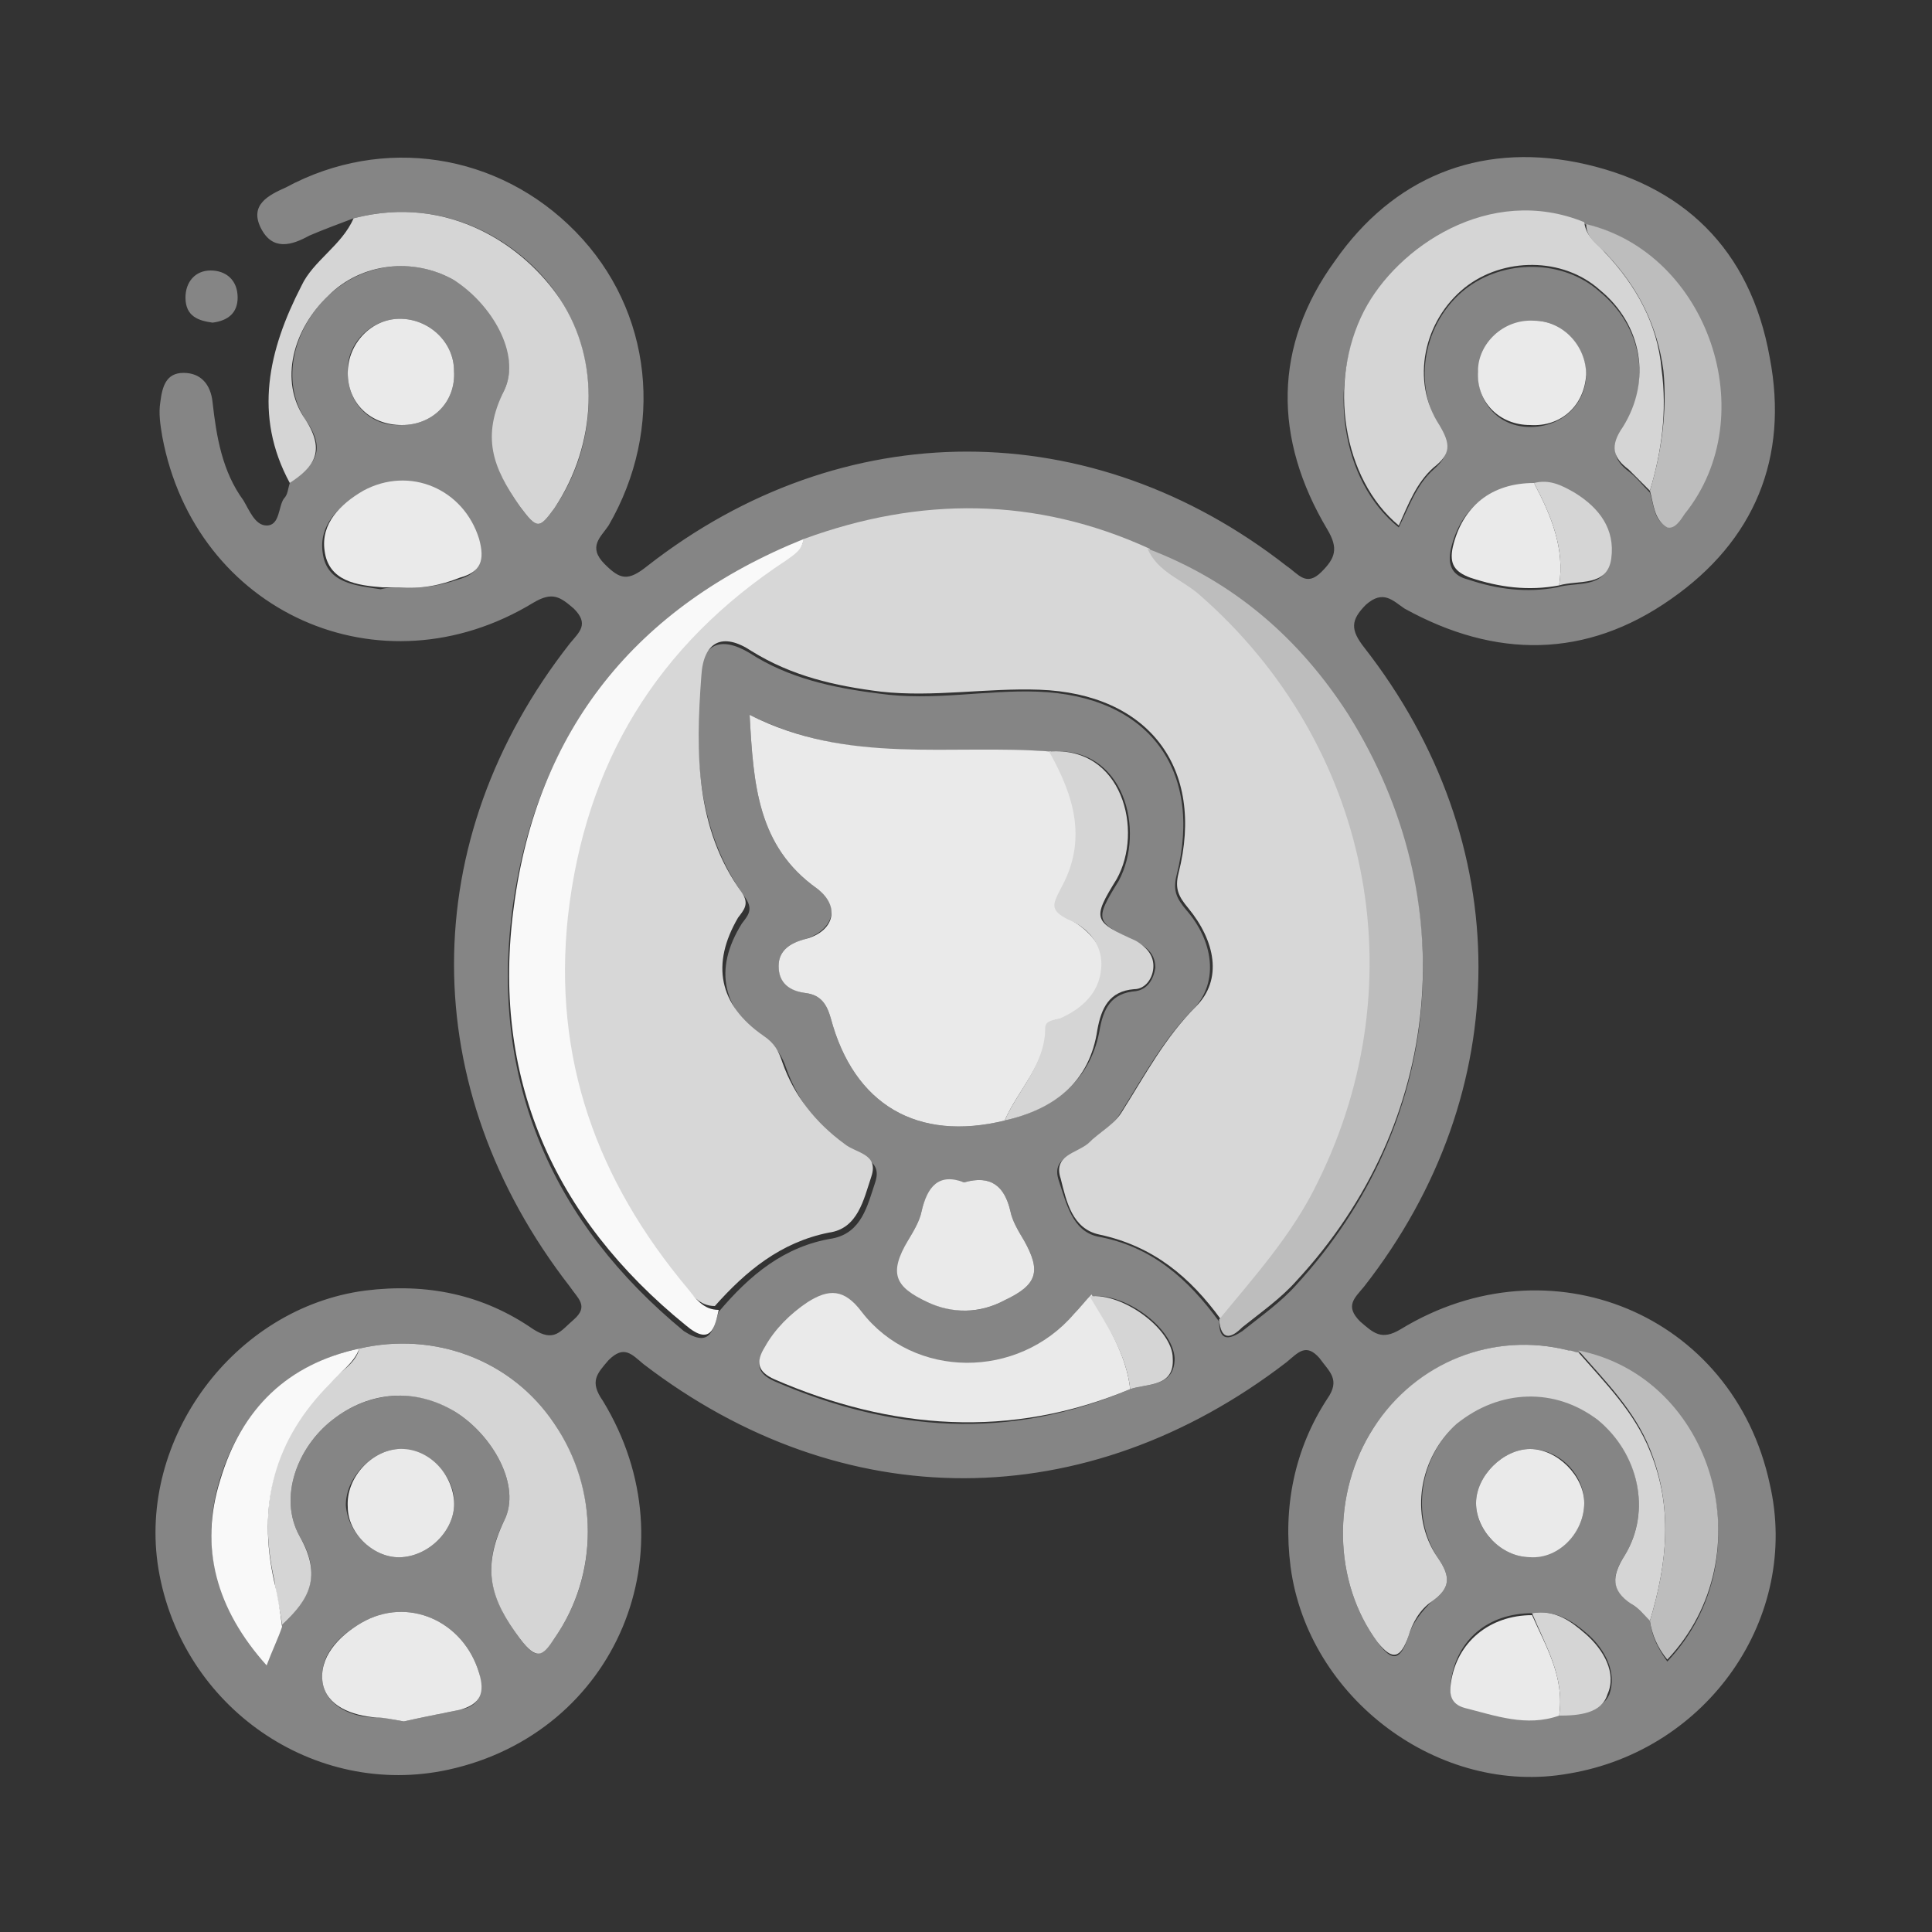 <?xml version="1.0" encoding="UTF-8"?>
<!-- Generator: Adobe Illustrator 27.9.0, SVG Export Plug-In . SVG Version: 6.00 Build 0)  -->
<svg xmlns="http://www.w3.org/2000/svg" xmlns:xlink="http://www.w3.org/1999/xlink" version="1.1" id="Camada_1" x="0px" y="0px" viewBox="0 0 100 100" style="enable-background:new 0 0 100 100;" xml:space="preserve">
<rect x="0" y="0" width="100" height="100" fill="#333333" stroke="none"/>
<style type="text/css">
	.st0{fill:#EDEDED;}
	.st1{fill:#D6D6D6;}
	.st2{fill:#D8D8D8;}
	.st3{fill:#BFBFBF;}
	.st4{fill:#A7A7A7;}
	.st5{fill:#C0C0C0;}
	.st6{fill:#FFFFFF;}
	.st7{fill:#838383;}
	.st8{fill:#E7E7E7;}
	.st9{fill:#868686;}
	.st10{fill:#EBEBEB;}
	.st11{fill:#D0D0D0;}
	.st12{fill:#D4D4D4;}
	.st13{fill:#BCBCBC;}
	.st14{fill:#EAEAEA;}
	.st15{fill:#BDBDBD;}
	.st16{fill:#F9F9F9;}
	.st17{fill:#A5A5A5;}
	.st18{fill:#858585;}
	.st19{fill:#D5D5D5;}
	.st20{fill:#D7D7D7;}
	.st21{fill:#BEBEBE;}
	.st22{fill:#A6A6A6;}
	.st23{fill:#D3D3D3;}
	.st24{fill:#FCFCFC;}
	.st25{fill:#888888;}
	.st26{fill:#FDFDFD;}
	.st27{fill:#898989;}
</style>
<g>
	<path class="st18" d="M18.3,11.3c-0.8,0.3-1.6,0.6-2.3,0.9c-0.9,0.5-1.9,0.8-2.5-0.4c-0.6-1.2,0.4-1.7,1.3-2.1c5-2.7,11-1.8,15,2.3   c4,4.1,4.6,10.2,1.7,15.2c-0.4,0.6-1.1,1.1-0.2,2c0.8,0.8,1.2,0.9,2.2,0.1c10.1-7.9,23-7.9,33.1,0c0.6,0.4,1,1.1,1.8,0.3   c0.7-0.7,0.9-1.2,0.3-2.2c-2.8-4.7-2.8-9.5,0.4-13.9c3-4.3,7.4-6.1,12.5-5.1c5.5,1.1,9,4.5,10,10.1c1,5.2-0.8,9.5-5.1,12.5   c-4.4,3.1-9.1,3.1-13.8,0.5c-0.6-0.4-1.1-1-2-0.2c-0.8,0.8-0.8,1.3-0.1,2.2c7.9,10.1,7.9,23,0,33.1c-0.5,0.6-1,1-0.2,1.8   c0.7,0.6,1.1,1,2.1,0.4c7.7-4.7,17.2-0.8,19.1,8c1.6,6.9-3.2,13.8-10.4,15c-6.7,1.2-13.5-3.9-14.4-10.7c-0.4-3.1,0.2-6.1,1.9-8.7   c0.7-1,0.1-1.4-0.4-2.1c-0.7-0.8-1.1-0.3-1.7,0.2c-10.4,8-23,8-33.3,0.1c-0.6-0.5-1-1-1.8-0.2c-0.6,0.7-1,1.1-0.3,2.1   c4.7,7.7,0.7,17.2-8,19.1c-6.9,1.5-13.8-3.2-15-10.4c-1.1-6.7,3.9-13.5,10.7-14.4c3.2-0.4,6.1,0.2,8.7,2c1.1,0.7,1.4,0.1,2.1-0.5   c0.8-0.7,0.2-1.1-0.2-1.7c-8-10.3-8-23.1,0-33.3c0.5-0.6,1-1,0.2-1.8c-0.7-0.6-1.1-0.9-2.1-0.3c-7.9,4.8-17.5,0.5-19.2-8.6   c-0.1-0.6-0.2-1.2-0.1-1.8c0.1-0.8,0.3-1.5,1.2-1.5c0.9,0,1.4,0.6,1.5,1.5c0.2,1.8,0.5,3.6,1.6,5.1c0.3,0.5,0.6,1.3,1.2,1.3   c0.7,0,0.6-1,0.9-1.4c0.2-0.2,0.2-0.5,0.3-0.8c1.2-0.9,2-1.6,0.8-3.3c-1.3-2-0.6-4.7,1.2-6.4c1.8-1.7,4.4-2,6.5-0.8   c2,1.1,3.5,3.8,2.6,5.7c-1.1,2.4-0.6,4,0.8,6c0.9,1.2,1,1.2,1.8,0.1c2.2-3.2,2.4-7.5,0.3-10.8C27.3,12.8,23.3,10,18.3,11.3z    M79.3,25.1c-2.2,0-3.7,1.2-4.2,3.3c-0.2,0.9,0.1,1.4,0.9,1.6c1.5,0.5,3,0.7,4.6,0.4c1-0.3,2.5,0.1,2.7-1.4   c0.2-1.5-0.6-2.7-1.9-3.4C80.8,25.2,80.1,24.9,79.3,25.1z M79.3,83.5c-2.3,0-3.9,1.4-4.2,3.5c-0.1,0.7,0,1.1,0.7,1.3   c1.6,0.5,3.2,1.1,4.9,0.4c1,0,2.2-0.1,2.6-1c0.4-1.1-0.2-2.3-1.1-3.1C81.4,83.9,80.5,83.3,79.3,83.5z M58.5,71.9   c0.9-0.3,2.3-0.1,2.3-1.6c-0.1-1.6-2.6-3.4-4.3-3.2c-0.3,0.3-0.6,0.7-0.9,1c-2.9,3.4-8.3,3.4-11-0.1c-0.9-1.2-1.7-1.1-2.8-0.5   c-0.9,0.6-1.6,1.3-2.2,2.3c-0.5,0.8-0.4,1.3,0.5,1.7C46.1,74.1,52.2,74.6,58.5,71.9z M18.6,69.8c-3.7,0.8-6.1,3.2-7.2,6.7   c-1.1,3.5-0.2,6.7,2.4,9.6c0.3-0.8,0.6-1.4,0.8-2c1.4-1.3,2.1-2.6,0.9-4.6c-1.1-2-0.1-4.6,1.7-6c1.9-1.5,4.4-1.7,6.4-0.4   c1.9,1.2,3.4,3.8,2.5,5.6c-1.2,2.4-0.7,4.1,0.8,6.1c0.9,1.2,1.1,0.9,1.8,0c2.3-3.3,2.3-7.6,0-11.1C26.5,70.4,22.5,68.9,18.6,69.8z    M85.4,83.9c0.1,0.8,0.4,1.4,0.9,2.1c5.1-5.4,2.4-14.6-4.6-16c-0.2,0-0.3,0-0.5-0.1c-3.9-1-7.8,0.6-10.1,4c-2.2,3.4-2.1,8,0.2,11.1   c0.8,1.1,1.2,0.9,1.6-0.3c0.2-0.7,0.7-1.3,1.2-1.8c1-0.7,1-1.3,0.3-2.3c-1.4-2.2-0.9-5.2,1-6.9c2.1-1.9,5.1-2,7.3-0.2   c2.1,1.6,2.8,4.7,1.4,7c-0.7,1.1-0.7,1.7,0.3,2.5C84.8,83.2,85.1,83.6,85.4,83.9z M82,11.6c-4.9-1.9-9.7,1.3-11.4,4.6   c-1.9,3.7-1.2,8.7,1.8,11.1c0.5-1,0.9-2.2,1.8-3c0.8-0.7,0.9-1.3,0.3-2.2c-1.4-2.3-0.8-5.4,1.3-7.1c2-1.6,5.1-1.6,7,0.1   c2.2,1.8,2.7,4.7,1.2,7.1c-0.6,1-0.5,1.6,0.3,2.2c0.4,0.3,0.7,0.7,1.1,1.1c0.2,0.6,0.2,1.4,0.8,1.7c0.3,0.2,0.6-0.4,0.9-0.7   C91.2,21.5,88.3,13,82,11.6z M54.4,38.9c-5.2-0.3-10.4,0.7-15.6-1.9c0.2,3.6,0.4,6.8,3.5,9c1.2,0.8,0.9,2.1-0.6,2.6   c-0.8,0.2-1.4,0.6-1.4,1.4c0,0.8,0.6,1.3,1.4,1.4c0.8,0.1,1.1,0.6,1.3,1.3c1.2,4.5,4.5,6.4,9,5.3c2.5-0.6,4.4-2,4.9-4.6   c0.2-1.2,0.6-2,1.9-2.1c0.6-0.1,0.9-0.6,1-1.2c0-0.6-0.3-1-0.9-1.3c-2.2-1.1-2.3-1.1-1-3.2C59.3,43,58.2,38.6,54.4,38.9z    M37.2,67.9c1.6-1.9,3.4-3.4,5.9-3.8c1.5-0.3,1.8-1.7,2.2-2.9c0.4-1.2-0.8-1.3-1.4-1.7c-1.5-1.1-2.6-2.5-3.2-4.2   c-0.2-0.6-0.5-1.1-1-1.4c-2.3-1.6-2.8-3.7-1.3-6.1c0.3-0.4,0.6-0.7,0.2-1.3C36,42.9,36,39,36.2,35.1c0.1-1.8,1.1-2.2,2.6-1.3   c2,1.3,4.3,1.8,6.7,2.1c2.8,0.4,5.5-0.2,8.2-0.1c5.7,0.2,8.6,4,7.2,9.5c-0.2,0.8,0,1.2,0.5,1.8c1.4,1.6,1.7,3.7,0.4,5.1   c-1.6,1.6-2.6,3.5-3.8,5.4c-0.4,0.7-1.2,1.1-1.8,1.7c-0.6,0.5-1.8,0.6-1.4,1.8c0.4,1.2,0.7,2.6,2,2.9c2.8,0.5,4.7,2.2,6.3,4.4   c0,1.1,0.6,0.9,1.2,0.5c1-0.8,2-1.5,2.8-2.4c7.6-8.3,8.7-19.8,2.7-29.3c-2.5-4-5.9-7-10.4-8.6c-5.9-2.7-11.8-2.8-17.9-0.5   c-8.7,3.5-13.8,9.9-15,19.1c-1.1,8.8,2.1,16.1,8.9,21.7C36.8,69.8,36.9,68.8,37.2,67.9z M49.9,61.2c-1.4-0.4-1.9,0.3-2.2,1.5   c-0.1,0.5-0.4,1-0.7,1.5c-0.9,1.7-0.7,2.4,1,3.2c1.4,0.6,2.7,0.6,4-0.1c1.7-0.8,1.9-1.5,1-3.1c-0.3-0.5-0.6-1-0.7-1.5   C52,61.4,51.3,60.8,49.9,61.2z M20.9,89.1c0.9-0.2,1.9-0.4,2.9-0.6c1.1-0.2,1.2-0.9,1-1.9c-0.8-2.7-3.7-4-6.1-2.6   c-1.2,0.7-2.2,1.7-2,3.1c0.2,1.2,1.5,1.8,2.8,1.8C20,88.9,20.3,89,20.9,89.1z M20.6,30.4c1.2,0.1,2.2-0.1,3.1-0.4   c1.1-0.3,1.3-0.9,1-2c-0.8-2.6-3.7-3.9-6-2.5c-1.2,0.7-2.2,1.7-2,3.1c0.2,1.6,1.7,1.7,3,1.9C20.1,30.4,20.4,30.4,20.6,30.4z    M20.6,75c-1.4,0.1-2.7,1.5-2.7,2.9c0.1,1.5,1.5,2.8,2.9,2.7c1.5-0.1,2.8-1.5,2.7-2.9C23.5,76.3,22.1,75,20.6,75z M79.2,80.6   c1.5,0,2.8-1.3,2.8-2.8c0-1.5-1.3-2.8-2.8-2.8c-1.4,0-2.8,1.4-2.8,2.8C76.4,79.3,77.8,80.6,79.2,80.6z M20.8,22   c1.6,0,2.8-1.2,2.7-2.8c0-1.5-1.3-2.7-2.8-2.7c-1.5,0-2.8,1.3-2.7,2.8C18,20.9,19.2,22.1,20.8,22z M79.4,16.6   c-1.5,0-2.8,1.2-2.9,2.7c0,1.6,1.1,2.8,2.7,2.8c1.6,0,2.8-1.1,2.9-2.6C82.1,17.9,80.9,16.6,79.4,16.6z"></path>
	<path class="st19" d="M18.3,11.3c5-1.3,8.9,1.5,10.7,4.2c2.1,3.2,1.9,7.5-0.3,10.8c-0.8,1.1-0.9,1.1-1.8-0.1c-1.4-2-2-3.6-0.8-6   c0.9-1.9-0.7-4.5-2.6-5.7c-2.1-1.2-4.8-0.9-6.5,0.8c-1.8,1.7-2.6,4.4-1.2,6.4c1.1,1.7,0.4,2.5-0.8,3.3c-1.9-3.5-1.1-6.9,0.6-10.2   C16.2,13.5,17.7,12.7,18.3,11.3z"></path>
	<path class="st18" d="M11,16.7c-0.7-0.1-1.4-0.3-1.4-1.3c0-0.8,0.5-1.4,1.3-1.4c0.8,0,1.4,0.5,1.4,1.4C12.3,16.2,11.8,16.6,11,16.7   z"></path>
	<path class="st20" d="M41.6,27.9c6-2.2,12-2.2,17.9,0.5c0.5,1.3,1.8,1.6,2.7,2.4c8.9,7.7,11.3,19.9,6.1,30.4   c-1.3,2.7-3.2,4.8-5.1,7.1c-1.6-2.2-3.5-3.8-6.3-4.4c-1.4-0.3-1.7-1.7-2-2.9c-0.4-1.2,0.8-1.3,1.4-1.8c0.6-0.6,1.4-1,1.8-1.7   c1.2-1.9,2.2-3.8,3.8-5.4c1.4-1.4,1-3.4-0.4-5.1c-0.5-0.6-0.7-1-0.5-1.8c1.4-5.5-1.6-9.3-7.2-9.5c-2.7-0.1-5.5,0.4-8.2,0.1   c-2.4-0.3-4.6-0.8-6.7-2.1c-1.5-1-2.5-0.5-2.6,1.3C36,39,36,42.9,38.4,46.2c0.4,0.6,0.1,0.9-0.2,1.3c-1.4,2.4-1,4.5,1.3,6.1   c0.6,0.4,0.8,0.8,1,1.4c0.6,1.7,1.7,3.1,3.2,4.2c0.6,0.5,1.8,0.5,1.4,1.7c-0.4,1.2-0.7,2.7-2.2,2.9c-2.5,0.5-4.3,2-5.9,3.8   c-0.8,0-1.2-0.6-1.6-1.1c-4.7-5.6-7-11.9-6.2-19.3c0.9-7.9,4.6-14,11.2-18.4C41,28.7,41.5,28.5,41.6,27.9z"></path>
	<path class="st14" d="M52,58c-4.5,1.1-7.8-0.8-9-5.3c-0.2-0.7-0.5-1.2-1.3-1.3c-0.8-0.1-1.4-0.5-1.4-1.4c0-0.8,0.6-1.2,1.4-1.4   c1.5-0.4,1.8-1.7,0.6-2.6c-3.1-2.2-3.3-5.4-3.5-9c5.1,2.6,10.4,1.5,15.6,1.9c1.3,2.3,2,4.6,0.6,7.1c-0.4,0.8-0.6,1.1,0.4,1.6   c0.9,0.5,1.8,1.4,1.7,2.5c-0.1,1.3-1,2.1-2.1,2.6c-0.3,0.1-0.8,0.1-0.8,0.5C54.1,55.1,52.7,56.4,52,58z"></path>
	<path class="st16" d="M41.6,27.9c-0.1,0.6-0.5,0.8-0.9,1.1C34,33.4,30.3,39.5,29.4,47.4c-0.8,7.4,1.5,13.7,6.2,19.3   c0.4,0.5,0.8,1.1,1.6,1.1c-0.2,0.9-0.4,1.9-1.7,0.8c-6.9-5.6-10.1-12.9-8.9-21.7C27.8,37.8,32.9,31.4,41.6,27.9z"></path>
	<path class="st15" d="M63.1,68.3c1.8-2.2,3.8-4.4,5.1-7.1c5.2-10.5,2.7-22.7-6.1-30.4c-0.9-0.8-2.2-1.2-2.7-2.4   c4.5,1.7,7.9,4.7,10.4,8.6c6,9.6,4.9,21.1-2.7,29.3c-0.8,0.9-1.8,1.6-2.8,2.4C63.7,69.3,63.2,69.4,63.1,68.3z"></path>
	<path class="st19" d="M85.4,25.4c-0.4-0.4-0.7-0.7-1.1-1.1c-0.8-0.6-1-1.2-0.3-2.2c1.5-2.4,1-5.3-1.2-7.1c-1.9-1.7-5-1.7-7-0.1   c-2.1,1.7-2.8,4.8-1.3,7.1c0.6,1,0.6,1.5-0.3,2.2c-0.9,0.8-1.3,1.9-1.8,3c-2.9-2.4-3.7-7.4-1.8-11.1c1.7-3.3,6.5-6.6,11.4-4.6   c0.1,0.8,0.7,1.1,1.1,1.6c1.6,1.7,2.7,3.7,2.9,6C86.3,21.3,86,23.4,85.4,25.4z"></path>
	<path class="st19" d="M85.4,83.9c-0.3-0.3-0.6-0.7-1-0.9c-1-0.7-1-1.4-0.3-2.5c1.4-2.3,0.7-5.3-1.4-7c-2.2-1.7-5.1-1.6-7.3,0.2   c-1.9,1.7-2.5,4.7-1,6.9c0.7,1,0.7,1.6-0.3,2.3c-0.6,0.4-1,1.1-1.2,1.8c-0.4,1.1-0.8,1.3-1.6,0.3c-2.3-3.1-2.4-7.7-0.2-11.1   c2.2-3.4,6.2-5,10.1-4c0.2,0,0.3,0.1,0.5,0.1c1.4,1.6,2.9,3.1,3.7,5.1C86.6,78,86.3,80.9,85.4,83.9z"></path>
	<path class="st19" d="M18.6,69.8c3.9-0.9,7.9,0.6,10.1,3.9c2.3,3.4,2.3,7.8,0,11.1c-0.6,0.9-0.9,1.2-1.8,0c-1.5-2-2-3.6-0.8-6.1   c0.9-1.8-0.6-4.4-2.5-5.6c-2.1-1.3-4.5-1.1-6.4,0.4c-1.8,1.4-2.8,4-1.7,6c1.2,2.1,0.5,3.3-0.9,4.6c-0.1-0.8-0.3-1.5-0.4-2.3   c-0.9-4,0-7.4,2.9-10.3C17.6,71,18.4,70.6,18.6,69.8z"></path>
	<path class="st14" d="M58.5,71.9c-6.2,2.6-12.4,2.1-18.4-0.5c-0.9-0.4-1-0.9-0.5-1.7c0.5-0.9,1.3-1.7,2.2-2.3   c1.1-0.7,1.9-0.7,2.8,0.5c2.7,3.5,8.1,3.5,11,0.1c0.3-0.3,0.6-0.7,0.9-1C57.3,68.6,58.3,70.1,58.5,71.9z"></path>
	<path class="st19" d="M52,58c0.7-1.6,2.1-2.9,2.1-4.8c0-0.4,0.5-0.4,0.8-0.5c1.1-0.5,2-1.3,2.1-2.6c0.1-1.2-0.7-2.1-1.7-2.5   c-1-0.5-0.8-0.8-0.4-1.6c1.4-2.5,0.7-4.8-0.6-7.1c3.8-0.3,4.9,4.1,3.5,6.6c-1.3,2.1-1.2,2.2,1,3.2c0.5,0.3,0.9,0.7,0.9,1.3   c0,0.6-0.4,1.2-1,1.2c-1.3,0.1-1.7,1-1.9,2.1C56.4,56,54.6,57.4,52,58z"></path>
	<path class="st16" d="M18.6,69.8c-0.3,0.8-1,1.2-1.5,1.8c-2.9,2.9-3.8,6.3-2.9,10.3c0.2,0.8,0.3,1.5,0.4,2.3   c-0.2,0.6-0.5,1.2-0.8,2c-2.6-2.9-3.5-6.1-2.4-9.6C12.5,72.9,14.9,70.6,18.6,69.8z"></path>
	<path class="st15" d="M85.4,25.4c0.6-2,0.9-4.1,0.7-6.2c-0.3-2.3-1.3-4.3-2.9-6c-0.4-0.5-1.1-0.8-1.1-1.6c6.3,1.5,9.2,9.9,5.1,15   c-0.2,0.3-0.5,0.8-0.9,0.7C85.6,26.9,85.6,26.1,85.4,25.4z"></path>
	<path class="st15" d="M85.4,83.9c0.9-3,1.2-5.9,0-8.9c-0.8-2-2.3-3.5-3.7-5.1c7,1.4,9.7,10.6,4.6,16C85.8,85.3,85.5,84.6,85.4,83.9   z"></path>
	<path class="st14" d="M49.9,61.2c1.4-0.4,2.1,0.2,2.4,1.5c0.1,0.5,0.4,1,0.7,1.5c0.9,1.6,0.7,2.3-1,3.1c-1.3,0.7-2.7,0.7-4,0.1   c-1.7-0.8-2-1.5-1-3.2c0.3-0.5,0.6-1,0.7-1.5C48,61.4,48.6,60.7,49.9,61.2z"></path>
	<path class="st14" d="M20.9,89.1c-0.6-0.1-1-0.2-1.4-0.2c-1.3-0.1-2.6-0.6-2.8-1.8c-0.2-1.3,0.8-2.4,2-3.1c2.4-1.4,5.3-0.1,6.1,2.6   c0.3,1,0.1,1.6-1,1.9C22.8,88.7,21.8,88.9,20.9,89.1z"></path>
	<path class="st14" d="M20.6,30.4c-0.2,0-0.5,0-0.8,0c-1.3-0.1-2.8-0.3-3-1.9c-0.2-1.4,0.8-2.4,2-3.1c2.4-1.3,5.2-0.1,6,2.5   c0.3,1.1,0.1,1.7-1,2C22.8,30.3,21.8,30.5,20.6,30.4z"></path>
	<path class="st14" d="M20.6,75c1.5-0.1,2.8,1.2,2.9,2.7c0.1,1.4-1.2,2.8-2.7,2.9C19.4,80.7,18,79.4,18,78   C17.9,76.5,19.2,75.1,20.6,75z"></path>
	<path class="st14" d="M79.2,80.6c-1.5,0-2.8-1.4-2.8-2.8c0-1.4,1.4-2.8,2.8-2.8c1.4,0,2.8,1.4,2.8,2.8C82,79.3,80.7,80.7,79.2,80.6   z"></path>
	<path class="st14" d="M20.8,22c-1.6,0-2.8-1.1-2.8-2.7c0-1.5,1.2-2.8,2.7-2.8c1.5,0,2.8,1.2,2.8,2.7C23.6,20.8,22.4,22,20.8,22z"></path>
	<path class="st14" d="M79.4,16.6c1.5,0,2.7,1.3,2.7,2.8C82,21,80.8,22.1,79.2,22c-1.6,0-2.8-1.2-2.7-2.8   C76.5,17.8,77.8,16.5,79.4,16.6z"></path>
	<path class="st14" d="M80.7,88.8c-1.7,0.6-3.3,0-4.9-0.4c-0.7-0.2-0.8-0.7-0.7-1.3c0.3-2.1,2-3.5,4.2-3.5   C80,85.2,81,86.8,80.7,88.8z"></path>
	<path class="st14" d="M80.7,30.3c-1.6,0.3-3.1,0.1-4.6-0.4c-0.8-0.3-1.1-0.7-0.9-1.6c0.5-2.1,2-3.3,4.2-3.3   C80.3,26.7,81,28.4,80.7,30.3z"></path>
	<path class="st19" d="M80.7,30.3c0.3-1.9-0.4-3.6-1.3-5.3c0.8-0.2,1.4,0.1,2.1,0.5c1.3,0.8,2.1,1.9,1.9,3.4   C83.2,30.4,81.7,30,80.7,30.3z"></path>
	<path class="st19" d="M80.7,88.8c0.3-2-0.7-3.6-1.4-5.3c1.2-0.2,2,0.4,2.8,1.1c0.9,0.8,1.6,2,1.1,3.1   C82.9,88.7,81.7,88.8,80.7,88.8z"></path>
	<path class="st19" d="M58.5,71.9c-0.2-1.8-1.2-3.3-2.1-4.8c1.7-0.2,4.3,1.7,4.3,3.2C60.8,71.8,59.4,71.6,58.5,71.9z"></path>
</g>
</svg>
